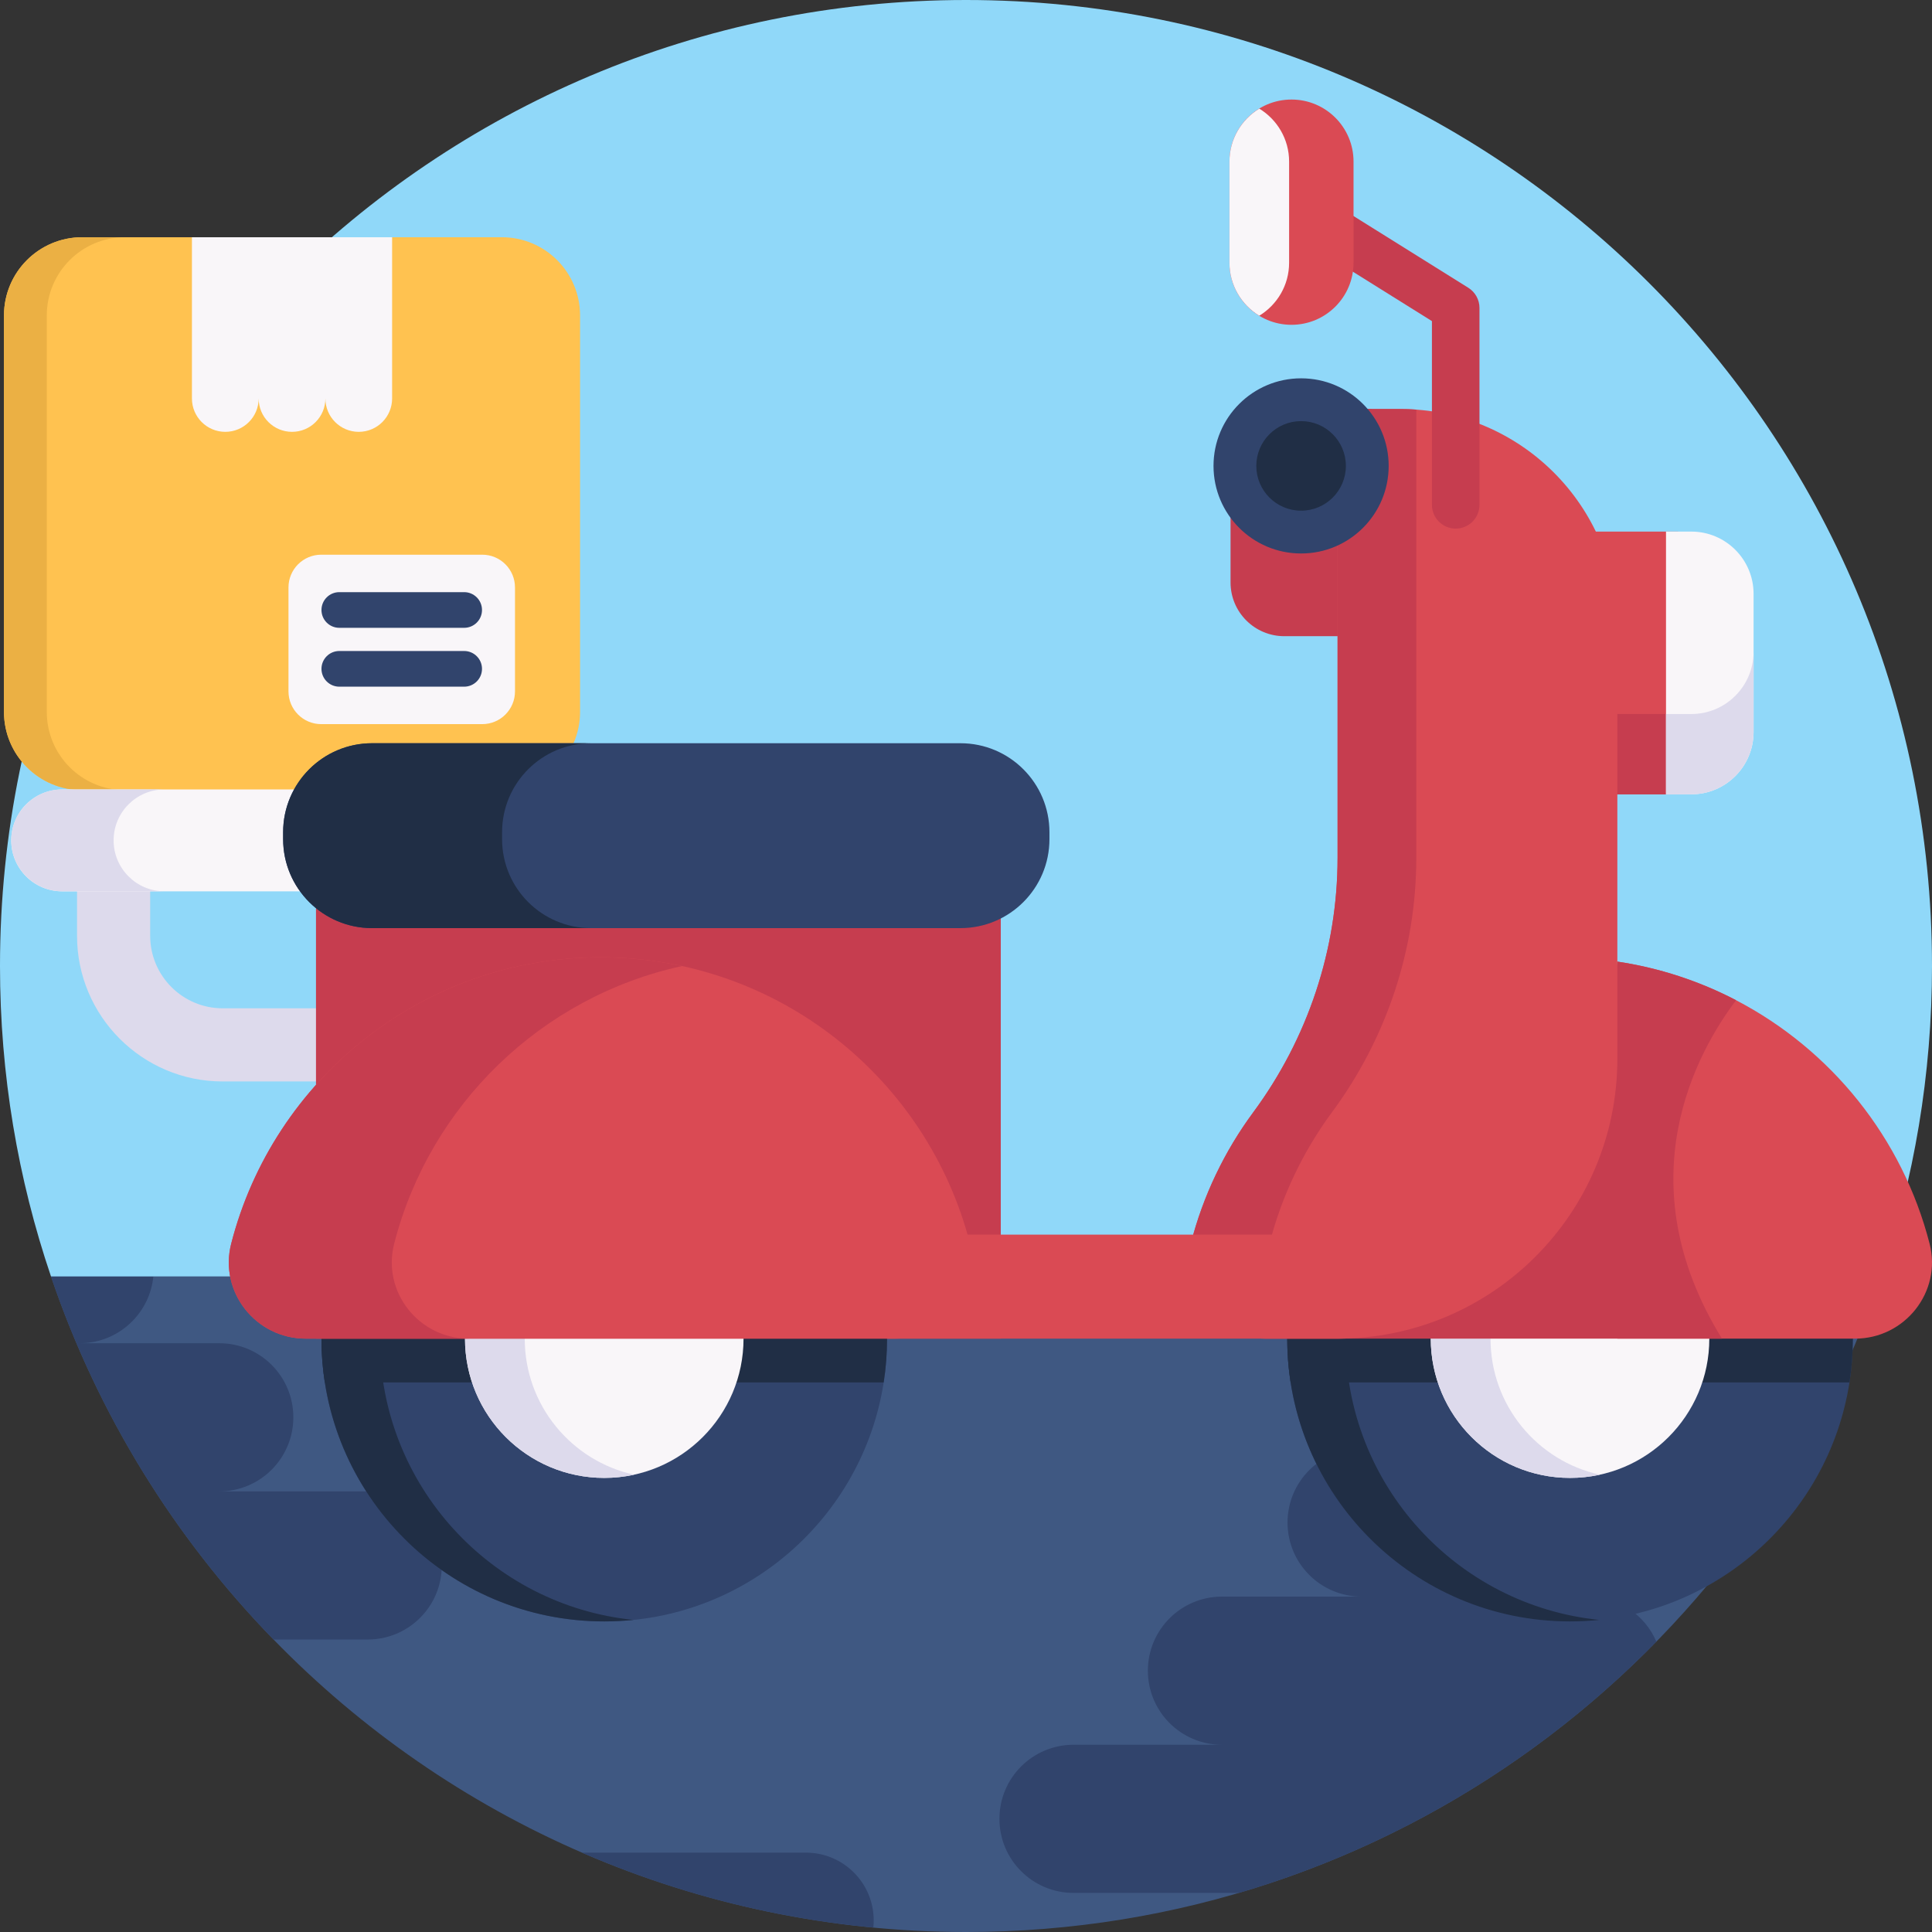 <svg id="Capa_1" enable-background="new 0 0 512 512" height="512" viewBox="0 0 512 512" width="512" xmlns="http://www.w3.org/2000/svg"><rect x="0" y="0" width="512" height="512" fill="#333333" stroke="none"/><g><path d="m498.49 338.26c-34.26 101.03-129.89 173.74-242.49 173.74-71.96 0-137-29.7-183.51-77.51-26.26-26.99-46.62-59.77-58.98-96.23l241.022-92.3z" fill="#3f5882"/><path d="m438.95 435.05c-30.18 30.85-68.1 54.09-110.62 66.59h-43.84c-5.42 0-10.33-2.2-13.88-5.75-3.56-3.55-5.75-8.46-5.75-13.88 0-10.84 8.78-19.63 19.63-19.63h39.34c-10.85 0-19.63-8.79-19.63-19.63s8.78-19.63 19.63-19.63h37.01c-5.42 0-10.33-2.2-13.88-5.75s-5.75-8.46-5.75-13.88c0-10.84 8.79-19.63 19.63-19.63h23.04c5.42 0 10.33 2.2 13.88 5.75s5.75 8.46 5.75 13.88c0 10.84-8.79 19.63-19.63 19.63h37.01c8.11 0 15.07 4.92 18.06 11.93z" fill="#31446c"/><path d="m117.08 414.86c0 5.42-2.19 10.33-5.75 13.88-3.55 3.55-8.46 5.75-13.88 5.75h-24.96c-26.26-26.99-46.62-59.77-58.98-96.23h27.13c-.45 4.65-2.53 8.83-5.66 11.96-3.55 3.55-8.46 5.75-13.88 5.75h37.01c10.85 0 19.63 8.79 19.63 19.63s-8.78 19.63-19.63 19.63h39.34c10.85 0 19.63 8.79 19.63 19.63z" fill="#31446c"/><path d="m512 256c0 28.78-4.75 56.44-13.51 82.26h-484.98c-8.76-25.82-13.51-53.48-13.51-82.26 0-141.38 114.62-256 256-256s256 114.62 256 256z" fill="#90d8f9"/><g><path d="m235.078 354.753c0 3.945-.301 7.823-.892 11.603-5.583 35.885-36.602 63.337-74.048 63.337s-68.474-27.452-74.058-63.337c-.591-3.78-.892-7.658-.892-11.603 0-41.391 33.558-74.95 74.949-74.95 41.393.001 74.941 33.56 74.941 74.95z" fill="#31446c"/><path d="m235.078 354.753c0 3.945-.301 7.823-.892 11.603h-148.105c-.591-3.78-.892-7.658-.892-11.603 0-41.391 33.558-74.95 74.949-74.95 41.392.001 74.94 33.56 74.94 74.95z" fill="#202e45"/><path d="m167.874 429.294c-2.549.262-5.128.398-7.745.398-41.391 0-74.94-33.549-74.94-74.94s33.549-74.95 74.94-74.95c2.617 0 5.196.136 7.745.398-37.756 3.867-67.214 35.769-67.214 74.552s29.458 70.675 67.214 74.542z" fill="#202e45"/><circle cx="160.135" cy="354.752" fill="#f9f6f9" r="36.909"/><path d="m123.232 354.758c0 20.385 16.518 36.903 36.903 36.903 2.724 0 5.37-.291 7.919-.853-16.576-3.616-28.993-18.379-28.993-36.05s12.417-32.434 28.993-36.059c-2.549-.562-5.196-.853-7.919-.853-20.386-.001-36.903 16.527-36.903 36.912z" fill="#dddaec"/></g><g><path d="m491.021 354.753c0 3.945-.301 7.823-.892 11.603-5.583 35.885-36.602 63.337-74.048 63.337s-68.474-27.452-74.058-63.337c-.591-3.78-.892-7.658-.892-11.603 0-41.391 33.559-74.95 74.949-74.95 41.392.001 74.941 33.56 74.941 74.95z" fill="#31446c"/><path d="m491.021 354.753c0 3.945-.301 7.823-.892 11.603h-148.105c-.591-3.78-.892-7.658-.892-11.603 0-41.391 33.559-74.95 74.949-74.95 41.391.001 74.94 33.56 74.94 74.95z" fill="#202e45"/><path d="m423.816 429.294c-2.549.262-5.128.398-7.745.398-41.391 0-74.94-33.549-74.94-74.94s33.549-74.95 74.94-74.95c2.617 0 5.196.136 7.745.398-37.756 3.867-67.214 35.769-67.214 74.552s29.459 70.675 67.214 74.542z" fill="#202e45"/><circle cx="416.077" cy="354.752" fill="#f9f6f9" r="36.909"/><path d="m379.174 354.758c0 20.385 16.518 36.903 36.903 36.903 2.724 0 5.37-.291 7.919-.853-16.576-3.616-28.993-18.379-28.993-36.05s12.417-32.434 28.993-36.059c-2.549-.562-5.196-.853-7.919-.853-20.385-.001-36.903 16.527-36.903 36.912z" fill="#dddaec"/></g><path d="m491.624 354.753h-63.007v-99.92c11.196 1.677 21.791 5.196 31.465 10.236 25.145 13.096 44.095 36.467 51.288 64.549 3.266 12.757-6.573 25.135-19.746 25.135z" fill="#da4a54"/><path d="m95.371 286.599h-36.369c-21.277 0-38.588-17.31-38.588-38.588v-25.3h19.387v25.3c0 10.588 8.613 19.201 19.201 19.201h36.368v19.387z" fill="#dddaec"/><path d="m83.739 233.389h181.481v121.363h-181.481z" fill="#c63d4f"/><path d="m237.329 354.752c13.173 0 23.009-12.377 19.742-25.138-11.174-43.65-50.771-75.917-97.904-75.917s-86.73 32.268-97.904 75.917c-3.267 12.761 6.57 25.138 19.742 25.138z" fill="#da4a54"/><path d="m404.115 140.876h40.616v69.627h-40.616z" fill="#da4a54"/><g fill="#c63d4f"><path d="m404.115 189.225h40.616v21.277h-40.616z"/><path d="m104.457 329.614c-3.267 12.756 6.572 25.135 19.745 25.135h-43.193c-13.173 0-23.012-12.379-19.746-25.135 11.177-43.649 50.774-75.919 97.904-75.919 7.416 0 14.637.795 21.597 2.317-37.281 8.113-66.885 36.815-76.307 73.602z"/><path d="m456.339 354.753h-99.737l5.965-22.878 58.311-30.47 7.738-46.572c11.196 1.677 21.791 5.196 31.465 10.236-10.236 13.533-29.584 47.828-3.742 89.684z"/></g><path d="m448.213 210.502h-6.706v-69.627h6.706c9.114 0 16.503 7.388 16.503 16.503v36.622c0 9.114-7.388 16.502-16.503 16.502z" fill="#f9f6f9"/><path d="m464.712 172.717v21.277c0 9.112-7.387 16.508-16.498 16.508h-6.708v-21.277h6.708c9.111 0 16.498-7.386 16.498-16.508z" fill="#dddaec"/><g><path d="m132.995 62.867h-111.211c-11.448 0-20.729 9.281-20.729 20.729v105.067c0 11.448 9.281 20.729 20.729 20.729h111.211c11.448 0 20.729-9.281 20.729-20.729v-105.067c0-11.448-9.281-20.729-20.729-20.729z" fill="#ffc250"/><path d="m33.128 209.393h-11.342c-11.449 0-20.73-9.281-20.73-20.73v-105.067c0-11.445 9.281-20.727 20.73-20.727h11.342c-11.449 0-20.727 9.281-20.727 20.727v105.066c.001 11.449 9.278 20.731 20.727 20.731z" fill="#ebb044"/><g><path d="m50.865 62.867v42.734c0 4.883 3.959 8.842 8.842 8.842s8.842-3.959 8.842-8.842c0 4.883 3.959 8.842 8.842 8.842 4.883 0 8.842-3.959 8.842-8.842 0 4.883 3.958 8.842 8.842 8.842 4.883 0 8.842-3.959 8.842-8.842v-42.734z" fill="#f9f6f9"/></g><path d="m85.131 147h42.668c4.794 0 8.68 3.886 8.68 8.68v27.543c0 4.794-3.886 8.68-8.68 8.68h-42.668c-4.794 0-8.68-3.886-8.68-8.68v-27.543c0-4.794 3.886-8.68 8.68-8.68z" fill="#f9f6f9"/><g fill="#31446c"><path d="m123.008 166.379h-33.086c-2.61 0-4.727-2.116-4.727-4.727 0-2.61 2.116-4.727 4.727-4.727h33.086c2.61 0 4.727 2.116 4.727 4.727 0 2.611-2.116 4.727-4.727 4.727z"/><path d="m123.008 181.977h-33.086c-2.61 0-4.727-2.116-4.727-4.727 0-2.61 2.116-4.727 4.727-4.727h33.086c2.61 0 4.727 2.116 4.727 4.727 0 2.611-2.116 4.727-4.727 4.727z"/></g></g><path d="m340.355 168.597h23.145v-60.188h-23.145c-7.869 0-14.247 6.379-14.247 14.247v31.693c-.001 7.87 6.378 14.248 14.247 14.248z" fill="#c63d4f"/><path d="m371.173 108.405h-16.702v118.914c0 24.3-7.903 47.9-22.341 67.446-7.605 10.296-13.303 22.087-16.569 34.853-3.267 12.756 6.562 25.135 19.736 25.135h19.173c40.949 0 74.145-33.196 74.145-74.145v-25.775-88.986c.001-31.724-25.717-57.442-57.442-57.442z" fill="#da4a54"/><path d="m336.422 329.614c-3.267 12.756 6.562 25.135 19.736 25.135h-20.86c-13.173 0-23.002-12.379-19.736-25.135 3.267-12.766 8.966-24.553 16.576-34.857 14.433-19.542 22.334-43.146 22.334-67.437v-118.92h16.702c1.396 0 2.782.048 4.159.145v118.773c0 24.292-7.9 47.895-22.343 67.437-7.602 10.305-13.301 22.092-16.568 34.859z" fill="#c63d4f"/><path d="m16.475 236.211h77.901v-26.998h-77.901c-7.455 0-13.499 6.044-13.499 13.499 0 7.455 6.043 13.499 13.499 13.499z" fill="#f9f6f9"/><path d="m34.062 232.25c2.433 2.443 5.807 3.955 9.538 3.955h-27.131c-3.722 0-7.095-1.512-9.538-3.955-2.443-2.433-3.955-5.807-3.955-9.538 0-7.454 6.039-13.503 13.493-13.503h27.132c-7.454 0-13.493 6.048-13.493 13.503 0 3.732 1.512 7.105 3.954 9.538z" fill="#dddaec"/><circle cx="344.803" cy="123.469" fill="#31446c" r="23.209"/><circle cx="344.803" cy="123.469" fill="#202e45" r="11.868"/><path d="m254.532 196.964h-155.915c-13.024 0-23.582 10.558-23.582 23.582v1.833c0 13.024 10.558 23.582 23.582 23.582h155.915c13.024 0 23.582-10.558 23.582-23.582v-1.833c-.001-13.024-10.559-23.582-23.582-23.582z" fill="#31446c"/><path d="m156.642 245.964h-58.025c-13.028 0-23.584-10.566-23.584-23.584v-1.832c0-13.028 10.556-23.584 23.584-23.584h58.025c-13.028 0-23.584 10.556-23.584 23.584v1.832c0 13.018 10.556 23.584 23.584 23.584z" fill="#202e45"/><path d="m374.817 327.192h-139.737v27.56h121.522z" fill="#da4a54"/><path d="m385.776 140.085c-3.48 0-6.301-2.821-6.301-6.301v-48.689l-38.298-23.933c-2.952-1.844-3.849-5.731-2.005-8.682 1.845-2.952 5.731-3.848 8.682-2.004l41.26 25.783c1.843 1.151 2.962 3.171 2.962 5.343v52.181c.001 3.481-2.82 6.302-6.3 6.302z" fill="#c63d4f"/><path d="m342.26 26.379c-9.079 0-16.44 7.36-16.44 16.44v26.818c0 9.079 7.36 16.44 16.44 16.44 9.079 0 16.44-7.36 16.44-16.44v-26.818c0-9.079-7.361-16.44-16.44-16.44z" fill="#da4a54"/><path d="m325.82 42.819v26.818c0 5.949 3.171 11.144 7.903 14.03 4.733-2.886 7.903-8.081 7.903-14.03v-26.818c0-5.949-3.17-11.144-7.903-14.03-4.732 2.886-7.903 8.081-7.903 14.03z" fill="#f9f6f9"/><path d="m231.54 508.92c0 .64-.03 1.28-.1 1.91-27.21-2.58-53.17-9.43-77.22-19.86h59.37c4.95 0 9.44 2.01 12.69 5.26s5.26 7.73 5.26 12.69z" fill="#31446c"/></g></svg>